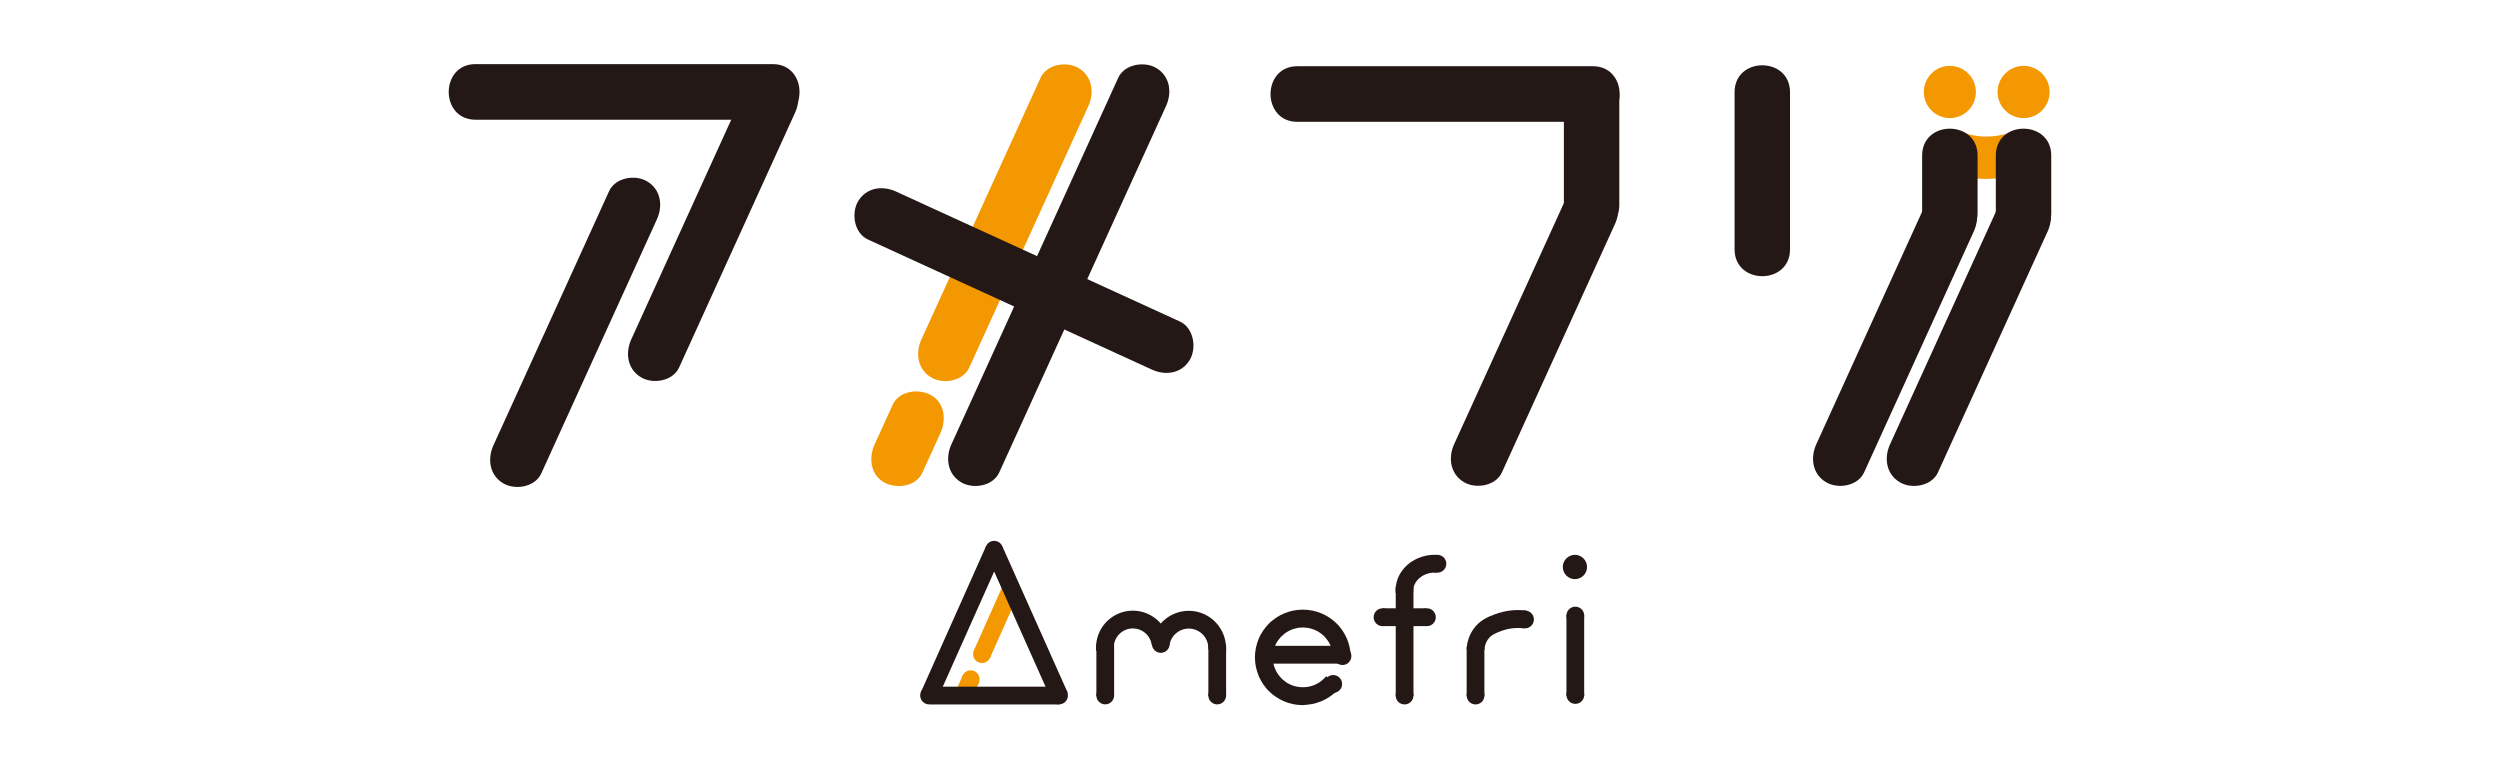 <svg width="156" height="48" viewBox="0 0 156 48" fill="none" xmlns="http://www.w3.org/2000/svg">
<g clip-path="url(#clip0_2830_4388)">
<path d="M69.521 40.214H68.414V43.421H69.521V40.214Z" fill="#231815"/>
<path d="M76.509 40.22H75.402V43.427H76.509V40.22Z" fill="#231815"/>
<path d="M88.201 36.614H87.094V43.421H88.201V36.614Z" fill="#231815"/>
<path d="M98.853 38.387H97.746V43.421H98.853V38.387Z" fill="#231815"/>
<path d="M92.626 40.377H91.519V43.422H92.626V40.377Z" fill="#231815"/>
<path d="M98.301 38.969C98.607 38.969 98.856 38.72 98.856 38.412C98.856 38.105 98.607 37.856 98.301 37.856C97.995 37.856 97.746 38.105 97.746 38.412C97.746 38.72 97.995 38.969 98.301 38.969Z" fill="#231815"/>
<path d="M98.301 43.921C98.607 43.921 98.856 43.672 98.856 43.364C98.856 43.057 98.607 42.807 98.301 42.807C97.995 42.807 97.746 43.057 97.746 43.364C97.746 43.672 97.995 43.921 98.301 43.921Z" fill="#231815"/>
<path d="M98.275 36.138C98.692 36.138 99.031 35.799 99.031 35.38C99.031 34.962 98.692 34.622 98.275 34.622C97.858 34.622 97.519 34.962 97.519 35.38C97.519 35.799 97.858 36.138 98.275 36.138Z" fill="#231815"/>
<path d="M92.074 43.957C92.381 43.957 92.629 43.708 92.629 43.4C92.629 43.093 92.381 42.844 92.074 42.844C91.768 42.844 91.519 43.093 91.519 43.4C91.519 43.708 91.768 43.957 92.074 43.957Z" fill="#231815"/>
<path d="M62.035 34.862C62.342 34.862 62.59 34.613 62.59 34.306C62.59 33.998 62.342 33.749 62.035 33.749C61.729 33.749 61.48 33.998 61.48 34.306C61.48 34.613 61.729 34.862 62.035 34.862Z" fill="#231815"/>
<path d="M87.645 43.957C87.951 43.957 88.2 43.708 88.2 43.4C88.2 43.093 87.951 42.844 87.645 42.844C87.338 42.844 87.09 43.093 87.09 43.4C87.09 43.708 87.338 43.957 87.645 43.957Z" fill="#231815"/>
<path d="M76.504 43.474C76.547 43.17 76.335 42.889 76.032 42.846C75.728 42.803 75.448 43.015 75.405 43.32C75.363 43.624 75.574 43.906 75.878 43.949C76.181 43.991 76.462 43.779 76.504 43.474Z" fill="#231815"/>
<path d="M83.743 42.758C83.786 42.453 83.574 42.171 83.271 42.128C82.968 42.085 82.687 42.297 82.644 42.602C82.601 42.906 82.812 43.188 83.116 43.231C83.419 43.274 83.7 43.062 83.743 42.758Z" fill="#231815"/>
<path d="M69.516 43.473C69.558 43.169 69.347 42.887 69.043 42.844C68.74 42.802 68.459 43.014 68.417 43.318C68.374 43.623 68.586 43.904 68.889 43.947C69.193 43.99 69.473 43.778 69.516 43.473Z" fill="#231815"/>
<path d="M66.633 43.474C66.676 43.17 66.464 42.889 66.161 42.846C65.857 42.803 65.577 43.015 65.534 43.32C65.492 43.624 65.703 43.906 66.007 43.948C66.31 43.991 66.591 43.779 66.633 43.474Z" fill="#231815"/>
<path d="M58.524 43.475C58.566 43.17 58.355 42.889 58.051 42.846C57.748 42.803 57.467 43.016 57.425 43.32C57.382 43.625 57.594 43.906 57.897 43.949C58.201 43.991 58.481 43.779 58.524 43.475Z" fill="#231815"/>
<path d="M61.274 41.373C61.58 41.373 61.828 41.124 61.828 40.817C61.828 40.509 61.58 40.26 61.274 40.26C60.967 40.26 60.719 40.509 60.719 40.817C60.719 41.124 60.967 41.373 61.274 41.373Z" fill="#F39800"/>
<path d="M60.571 42.942C60.877 42.942 61.125 42.693 61.125 42.385C61.125 42.078 60.877 41.829 60.571 41.829C60.264 41.829 60.016 42.078 60.016 42.385C60.016 42.693 60.264 42.942 60.571 42.942Z" fill="#F39800"/>
<path d="M95.16 39.21C95.467 39.21 95.715 38.961 95.715 38.654C95.715 38.346 95.467 38.097 95.16 38.097C94.854 38.097 94.606 38.346 94.606 38.654C94.606 38.961 94.854 39.21 95.16 39.21Z" fill="#231815"/>
<path d="M86.27 39.072C86.576 39.072 86.825 38.822 86.825 38.515C86.825 38.208 86.576 37.958 86.27 37.958C85.963 37.958 85.715 38.208 85.715 38.515C85.715 38.822 85.963 39.072 86.27 39.072Z" fill="#231815"/>
<path d="M89.039 39.072C89.346 39.072 89.594 38.822 89.594 38.515C89.594 38.208 89.346 37.958 89.039 37.958C88.733 37.958 88.484 38.208 88.484 38.515C88.484 38.822 88.733 39.072 89.039 39.072Z" fill="#231815"/>
<path d="M72.434 40.737C72.74 40.737 72.989 40.488 72.989 40.181C72.989 39.873 72.74 39.624 72.434 39.624C72.127 39.624 71.879 39.873 71.879 40.181C71.879 40.488 72.127 40.737 72.434 40.737Z" fill="#231815"/>
<path d="M89.695 35.734C90.002 35.734 90.25 35.485 90.25 35.178C90.25 34.87 90.002 34.621 89.695 34.621C89.389 34.621 89.141 34.87 89.141 35.178C89.141 35.485 89.389 35.734 89.695 35.734Z" fill="#231815"/>
<path d="M84.321 41.018C84.364 40.714 84.153 40.432 83.849 40.389C83.546 40.346 83.265 40.558 83.222 40.862C83.179 41.166 83.391 41.448 83.694 41.491C83.997 41.534 84.278 41.322 84.321 41.018Z" fill="#231815"/>
<path d="M87.087 37.005C87.066 36.693 87.114 36.381 87.225 36.09C87.4 35.66 87.702 35.295 88.091 35.044C88.576 34.725 89.153 34.578 89.731 34.628L89.641 35.739C89.313 35.709 88.985 35.79 88.71 35.97C88.507 36.096 88.348 36.282 88.254 36.502C88.199 36.644 88.176 36.797 88.185 36.949L87.087 37.005Z" fill="#231815"/>
<path d="M92.626 40.565L91.519 40.503C91.54 40.055 91.686 39.622 91.942 39.254C92.344 38.683 92.887 38.479 93.282 38.33C93.9 38.099 94.564 38.019 95.219 38.097L95.096 39.208C94.615 39.15 94.127 39.207 93.672 39.376C93.353 39.496 93.051 39.61 92.842 39.903C92.711 40.1 92.636 40.329 92.626 40.565Z" fill="#231815"/>
<path d="M62.599 36.488L60.77 40.588L61.78 41.042L63.61 36.942L62.599 36.488Z" fill="#F39800"/>
<path d="M61.514 34.116L57.449 43.225L58.459 43.678L62.524 34.57L61.514 34.116Z" fill="#231815"/>
<path d="M62.557 34.116L61.547 34.57L65.613 43.678L66.624 43.224L62.557 34.116Z" fill="#231815"/>
<path d="M60.085 42.123L59.531 43.365L60.541 43.819L61.096 42.577L60.085 42.123Z" fill="#F39800"/>
<path d="M66.088 42.848H58.055V43.958H66.088V42.848Z" fill="#231815"/>
<path d="M83.633 40.3H78.797V41.411H83.633V40.3Z" fill="#231815"/>
<path d="M89 37.958H86.266V39.069H89V37.958Z" fill="#231815"/>
<path d="M81.297 44C81.196 44 81.094 43.995 80.993 43.985C80.893 43.975 80.794 43.96 80.697 43.94C80.6 43.921 80.505 43.896 80.41 43.867C80.316 43.838 80.225 43.804 80.134 43.767C80.043 43.729 79.957 43.688 79.872 43.642C79.788 43.596 79.705 43.546 79.626 43.493C79.547 43.441 79.47 43.382 79.396 43.323C79.323 43.263 79.258 43.199 79.185 43.131C79.111 43.063 79.046 42.992 78.991 42.919C78.936 42.845 78.873 42.769 78.819 42.691C78.765 42.613 78.714 42.529 78.67 42.445C78.626 42.362 78.58 42.272 78.544 42.184C78.508 42.097 78.473 42.005 78.444 41.907C78.415 41.808 78.39 41.716 78.37 41.619C78.35 41.521 78.334 41.423 78.324 41.324C78.303 41.122 78.303 40.919 78.324 40.717C78.334 40.617 78.349 40.518 78.37 40.42C78.389 40.324 78.414 40.228 78.443 40.134C78.472 40.039 78.507 39.948 78.544 39.856C78.581 39.764 78.624 39.681 78.67 39.595C78.716 39.509 78.765 39.43 78.819 39.351C78.873 39.272 78.931 39.195 78.992 39.122C79.053 39.048 79.117 38.983 79.185 38.911C79.252 38.839 79.323 38.772 79.398 38.719C79.472 38.666 79.549 38.601 79.627 38.548C79.706 38.496 79.788 38.446 79.872 38.4C79.957 38.354 80.045 38.312 80.134 38.275C80.222 38.237 80.316 38.204 80.41 38.175C80.505 38.146 80.6 38.122 80.696 38.101C80.791 38.081 80.892 38.067 80.992 38.057C81.194 38.036 81.398 38.036 81.6 38.057C81.7 38.067 81.8 38.082 81.897 38.101C81.993 38.121 82.089 38.146 82.183 38.175C82.277 38.203 82.369 38.237 82.46 38.275C82.547 38.311 82.635 38.354 82.721 38.4C82.807 38.446 82.889 38.496 82.968 38.548C83.046 38.601 83.124 38.658 83.197 38.719C83.271 38.78 83.336 38.843 83.409 38.911C83.482 38.979 83.547 39.05 83.603 39.123C83.658 39.197 83.72 39.273 83.774 39.351C83.828 39.428 83.878 39.513 83.924 39.596C83.969 39.68 84.012 39.77 84.05 39.858C84.087 39.945 84.12 40.037 84.151 40.135C84.181 40.234 84.204 40.325 84.224 40.421C84.243 40.517 84.258 40.617 84.27 40.717C84.275 40.774 84.279 40.832 84.282 40.89L83.175 40.939C83.175 40.903 83.175 40.867 83.167 40.831C83.167 40.768 83.15 40.706 83.139 40.646C83.128 40.586 83.111 40.525 83.094 40.467C83.076 40.409 83.055 40.352 83.031 40.296C83.008 40.241 82.981 40.187 82.952 40.134C82.923 40.081 82.891 40.03 82.858 39.98C82.825 39.93 82.789 39.883 82.75 39.841C82.712 39.799 82.671 39.751 82.629 39.702C82.586 39.653 82.541 39.62 82.49 39.581C82.439 39.542 82.396 39.508 82.352 39.474C82.308 39.441 82.249 39.409 82.195 39.38C82.141 39.351 82.088 39.324 82.032 39.302C81.976 39.278 81.918 39.258 81.859 39.24C81.8 39.222 81.739 39.206 81.678 39.194C81.617 39.181 81.555 39.172 81.491 39.166C81.363 39.153 81.234 39.153 81.105 39.166C81.041 39.166 80.979 39.183 80.918 39.194C80.858 39.205 80.797 39.222 80.739 39.24C80.68 39.258 80.622 39.279 80.566 39.302C80.509 39.326 80.455 39.352 80.402 39.381C80.35 39.41 80.297 39.442 80.247 39.474C80.197 39.506 80.148 39.544 80.109 39.583C80.07 39.621 80.018 39.662 79.971 39.703C79.924 39.745 79.888 39.791 79.85 39.835C79.813 39.88 79.775 39.931 79.741 39.974C79.706 40.017 79.676 40.075 79.647 40.127C79.618 40.178 79.591 40.235 79.568 40.289C79.544 40.343 79.522 40.403 79.504 40.461C79.486 40.52 79.471 40.578 79.459 40.639C79.446 40.7 79.437 40.762 79.431 40.824C79.418 40.951 79.418 41.08 79.431 41.207C79.437 41.269 79.446 41.331 79.459 41.392C79.471 41.453 79.486 41.512 79.504 41.571C79.522 41.629 79.543 41.686 79.567 41.741C79.59 41.797 79.616 41.851 79.645 41.904C79.674 41.956 79.705 42.008 79.74 42.058C79.774 42.108 79.809 42.155 79.847 42.197C79.886 42.238 79.926 42.287 79.969 42.336C80.012 42.384 80.056 42.419 80.108 42.456C80.159 42.494 80.203 42.53 80.246 42.565C80.289 42.599 80.348 42.63 80.401 42.659C80.453 42.688 80.509 42.715 80.566 42.738C80.622 42.762 80.679 42.782 80.739 42.801C80.798 42.819 80.859 42.834 80.918 42.846C80.978 42.859 81.041 42.869 81.105 42.874C81.234 42.887 81.363 42.887 81.491 42.874C81.555 42.874 81.617 42.858 81.678 42.846C81.739 42.835 81.798 42.819 81.858 42.801C81.917 42.782 81.975 42.762 82.031 42.738C82.086 42.715 82.141 42.688 82.195 42.659C82.249 42.63 82.301 42.599 82.35 42.566C82.4 42.533 82.45 42.495 82.489 42.458C82.528 42.42 82.58 42.379 82.627 42.337C82.674 42.295 82.71 42.251 82.748 42.198L83.6 42.907C83.54 42.98 83.475 43.046 83.407 43.118C83.34 43.191 83.269 43.257 83.195 43.31C83.12 43.363 83.045 43.428 82.965 43.481C82.885 43.534 82.803 43.584 82.719 43.629C82.634 43.675 82.546 43.717 82.457 43.754C82.368 43.792 82.276 43.825 82.18 43.854C82.085 43.883 81.989 43.908 81.894 43.928C81.798 43.947 81.697 43.963 81.598 43.972C81.498 43.986 81.398 43.996 81.297 44Z" fill="#231815"/>
<path d="M68.399 40.614C68.399 40.549 68.391 40.483 68.391 40.417C68.389 39.833 68.609 39.269 69.005 38.841C69.402 38.413 69.946 38.152 70.527 38.111C71.108 38.07 71.683 38.251 72.135 38.619C72.588 38.987 72.884 39.513 72.965 40.092L71.869 40.248C71.828 39.947 71.674 39.673 71.44 39.482C71.205 39.291 70.906 39.196 70.604 39.218C70.302 39.239 70.02 39.375 69.815 39.598C69.609 39.821 69.496 40.113 69.498 40.417C69.498 40.452 69.498 40.487 69.498 40.521L68.399 40.614Z" fill="#231815"/>
<path d="M76.506 40.615L75.399 40.52C75.399 40.485 75.399 40.451 75.399 40.417C75.391 40.112 75.271 39.821 75.061 39.601C74.85 39.381 74.566 39.247 74.263 39.226C73.96 39.205 73.66 39.298 73.422 39.488C73.183 39.677 73.024 39.948 72.975 40.249L71.879 40.092C71.968 39.513 72.271 38.99 72.727 38.624C73.183 38.259 73.76 38.079 74.342 38.12C74.924 38.161 75.47 38.42 75.87 38.846C76.271 39.272 76.498 39.833 76.506 40.418C76.514 40.483 76.511 40.55 76.506 40.615Z" fill="#231815"/>
<path d="M29.671 7.471H48.22C50.446 7.471 50.449 4 48.22 4H29.671C27.445 4 27.442 7.471 29.671 7.471Z" fill="#231815"/>
<path d="M80.952 7.602H99.395C101.621 7.602 101.624 4.132 99.395 4.132H80.952C78.726 4.132 78.723 7.602 80.952 7.602Z" fill="#231815"/>
<path d="M123.931 11.165C122.968 11.169 122.015 10.957 121.145 10.543L122.271 8.159C123.803 8.888 125.38 8.326 125.827 8.136L126.851 10.565C125.926 10.954 124.934 11.158 123.931 11.165Z" fill="#F39800"/>
<path d="M69.775 4.859L66.265 12.571L60.664 24.881L59.367 27.728C58.98 28.581 59.125 29.597 59.987 30.102C60.73 30.538 61.963 30.337 62.353 29.48L65.864 21.768L71.466 9.46L72.763 6.613C73.15 5.76 73.005 4.744 72.143 4.239C71.4 3.803 70.167 4.004 69.777 4.861L66.266 12.572L60.664 24.881L59.367 27.728C58.98 28.581 59.125 29.597 59.987 30.102C60.73 30.538 61.963 30.337 62.353 29.48L65.864 21.768L71.466 9.46L72.763 6.613C73.15 5.76 73.005 4.744 72.143 4.239C71.398 3.807 70.165 4.003 69.775 4.859Z" fill="#231815"/>
<path d="M64.932 4.859L58.429 19.133L57.496 21.184C57.109 22.036 57.254 23.052 58.116 23.558C58.859 23.994 60.092 23.792 60.482 22.936L66.981 8.666L67.914 6.615C68.301 5.763 68.156 4.747 67.294 4.242C66.551 3.806 65.318 4.007 64.928 4.863L58.429 19.133L57.496 21.184C57.109 22.036 57.254 23.052 58.116 23.558C58.859 23.994 60.092 23.792 60.482 22.936L66.981 8.666L67.914 6.615C68.301 5.763 68.156 4.747 67.294 4.242C66.549 3.807 65.317 4.003 64.932 4.859Z" fill="#F39800"/>
<path d="M46.633 5.273L40.304 19.169L39.391 21.177C39.003 22.029 39.149 23.046 40.011 23.551C40.754 23.987 41.986 23.785 42.377 22.929L48.701 9.032L49.615 7.025C50.002 6.173 49.857 5.156 48.995 4.651C48.252 4.215 47.019 4.416 46.629 5.273L40.304 19.169L39.391 21.177C39.003 22.029 39.149 23.046 40.011 23.551C40.754 23.987 41.986 23.785 42.377 22.929L48.701 9.032L49.615 7.025C50.002 6.173 49.857 5.156 48.995 4.651C48.255 4.215 47.022 4.416 46.633 5.273Z" fill="#231815"/>
<path d="M38.005 11.934L31.7 25.789L30.789 27.789C30.402 28.642 30.547 29.658 31.409 30.163C32.152 30.599 33.385 30.398 33.775 29.541L40.08 15.686L40.992 13.684C41.38 12.832 41.234 11.816 40.372 11.311C39.629 10.875 38.397 11.076 38.006 11.932L31.701 25.787L30.791 27.788C30.403 28.64 30.548 29.657 31.41 30.162C32.153 30.598 33.386 30.396 33.776 29.54L40.082 15.685L40.992 13.684C41.38 12.832 41.234 11.816 40.372 11.311C39.628 10.875 38.395 11.077 38.005 11.934Z" fill="#231815"/>
<path d="M97.79 12.226L91.624 25.774L90.738 27.717C90.351 28.57 90.496 29.586 91.358 30.091C92.101 30.527 93.334 30.326 93.724 29.469L99.89 15.921L100.775 13.977C101.163 13.125 101.018 12.109 100.156 11.604C99.413 11.168 98.18 11.369 97.79 12.226L91.624 25.774L90.738 27.717C90.351 28.57 90.496 29.586 91.358 30.091C92.101 30.527 93.334 30.326 93.724 29.469L99.89 15.921L100.775 13.977C101.163 13.125 101.018 12.109 100.156 11.604C99.413 11.165 98.18 11.369 97.79 12.226Z" fill="#231815"/>
<path d="M55.701 25.263L54.573 27.739C54.198 28.563 54.312 29.645 55.193 30.113C55.953 30.516 57.158 30.373 57.559 29.491L58.687 27.015C59.062 26.191 58.949 25.109 58.067 24.641C57.307 24.238 56.102 24.381 55.701 25.263L54.573 27.739C54.198 28.563 54.312 29.645 55.193 30.113C55.953 30.516 57.158 30.373 57.559 29.491L58.687 27.015C59.062 26.191 58.949 25.109 58.067 24.641C57.309 24.238 56.102 24.381 55.701 25.263Z" fill="#F39800"/>
<path d="M120.175 12.692L114.188 25.85L113.336 27.723C112.949 28.575 113.094 29.591 113.956 30.096C114.699 30.532 115.932 30.331 116.322 29.475L122.312 16.314L123.164 14.441C123.552 13.589 123.406 12.572 122.544 12.067C121.801 11.631 120.568 11.833 120.178 12.689L114.188 25.85L113.336 27.723C112.949 28.575 113.094 29.591 113.956 30.096C114.699 30.532 115.932 30.331 116.322 29.475L122.312 16.314L123.164 14.441C123.552 13.589 123.406 12.572 122.544 12.067C121.799 11.631 120.566 11.834 120.175 12.692Z" fill="#231815"/>
<path d="M124.78 12.692L118.79 25.853L117.938 27.725C117.55 28.578 117.695 29.594 118.557 30.099C119.3 30.535 120.533 30.334 120.924 29.477L126.92 16.315L127.773 14.443C128.16 13.59 128.015 12.574 127.153 12.069C126.41 11.633 125.177 11.834 124.787 12.691L118.797 25.851L117.945 27.724C117.557 28.576 117.702 29.593 118.564 30.098C119.307 30.534 120.54 30.333 120.93 29.476L126.92 16.315L127.773 14.443C128.16 13.59 128.015 12.574 127.153 12.069C126.403 11.631 125.17 11.834 124.78 12.692Z" fill="#231815"/>
<path d="M73.628 20.064L58.132 12.97L55.905 11.949C55.055 11.56 54.042 11.706 53.539 12.571C53.104 13.317 53.305 14.553 54.158 14.945L69.656 22.045L71.883 23.065C72.733 23.454 73.746 23.308 74.249 22.443C74.684 21.698 74.483 20.461 73.629 20.069L58.132 12.97L55.905 11.949C55.055 11.56 54.042 11.706 53.539 12.571C53.104 13.317 53.305 14.553 54.158 14.945L69.656 22.045L71.883 23.065C72.733 23.454 73.746 23.308 74.249 22.443C74.684 21.691 74.479 20.454 73.628 20.064Z" fill="#231815"/>
<path d="M108.238 5.751V15.559C108.238 17.792 111.697 17.795 111.697 15.559V5.751C111.697 3.517 108.238 3.514 108.238 5.751Z" fill="#231815"/>
<path d="M119.941 9.706V13.301C119.941 15.535 123.401 15.538 123.401 13.301V9.706C123.401 7.472 119.941 7.469 119.941 9.706V13.301C119.941 15.535 123.401 15.538 123.401 13.301V9.706C123.401 7.472 119.941 7.468 119.941 9.706Z" fill="#231815"/>
<path d="M124.539 9.706V13.301C124.539 15.535 127.998 15.538 127.998 13.301V9.706C127.998 7.472 124.539 7.469 124.539 9.706V13.301C124.539 15.535 127.998 15.538 127.998 13.301V9.706C127.998 7.472 124.539 7.468 124.539 9.706Z" fill="#231815"/>
<path d="M97.586 6.012V12.79C97.586 15.024 101.045 15.027 101.045 12.79V6.012C101.045 3.778 97.586 3.775 97.586 6.012Z" fill="#231815"/>
<path d="M121.671 7.369C122.568 7.369 123.296 6.64 123.296 5.739C123.296 4.839 122.568 4.11 121.671 4.11C120.774 4.11 120.047 4.839 120.047 5.739C120.047 6.64 120.774 7.369 121.671 7.369Z" fill="#F39800"/>
<path d="M126.273 7.369C127.17 7.369 127.897 6.64 127.897 5.739C127.897 4.839 127.17 4.11 126.273 4.11C125.376 4.11 124.648 4.839 124.648 5.739C124.648 6.64 125.376 7.369 126.273 7.369Z" fill="#F39800"/>
</g>
<defs>
<clipPath id="clip0_2830_4388">
<rect width="100" height="40" fill="white" transform="translate(28 4)"/>
</clipPath>
</defs>
</svg>
